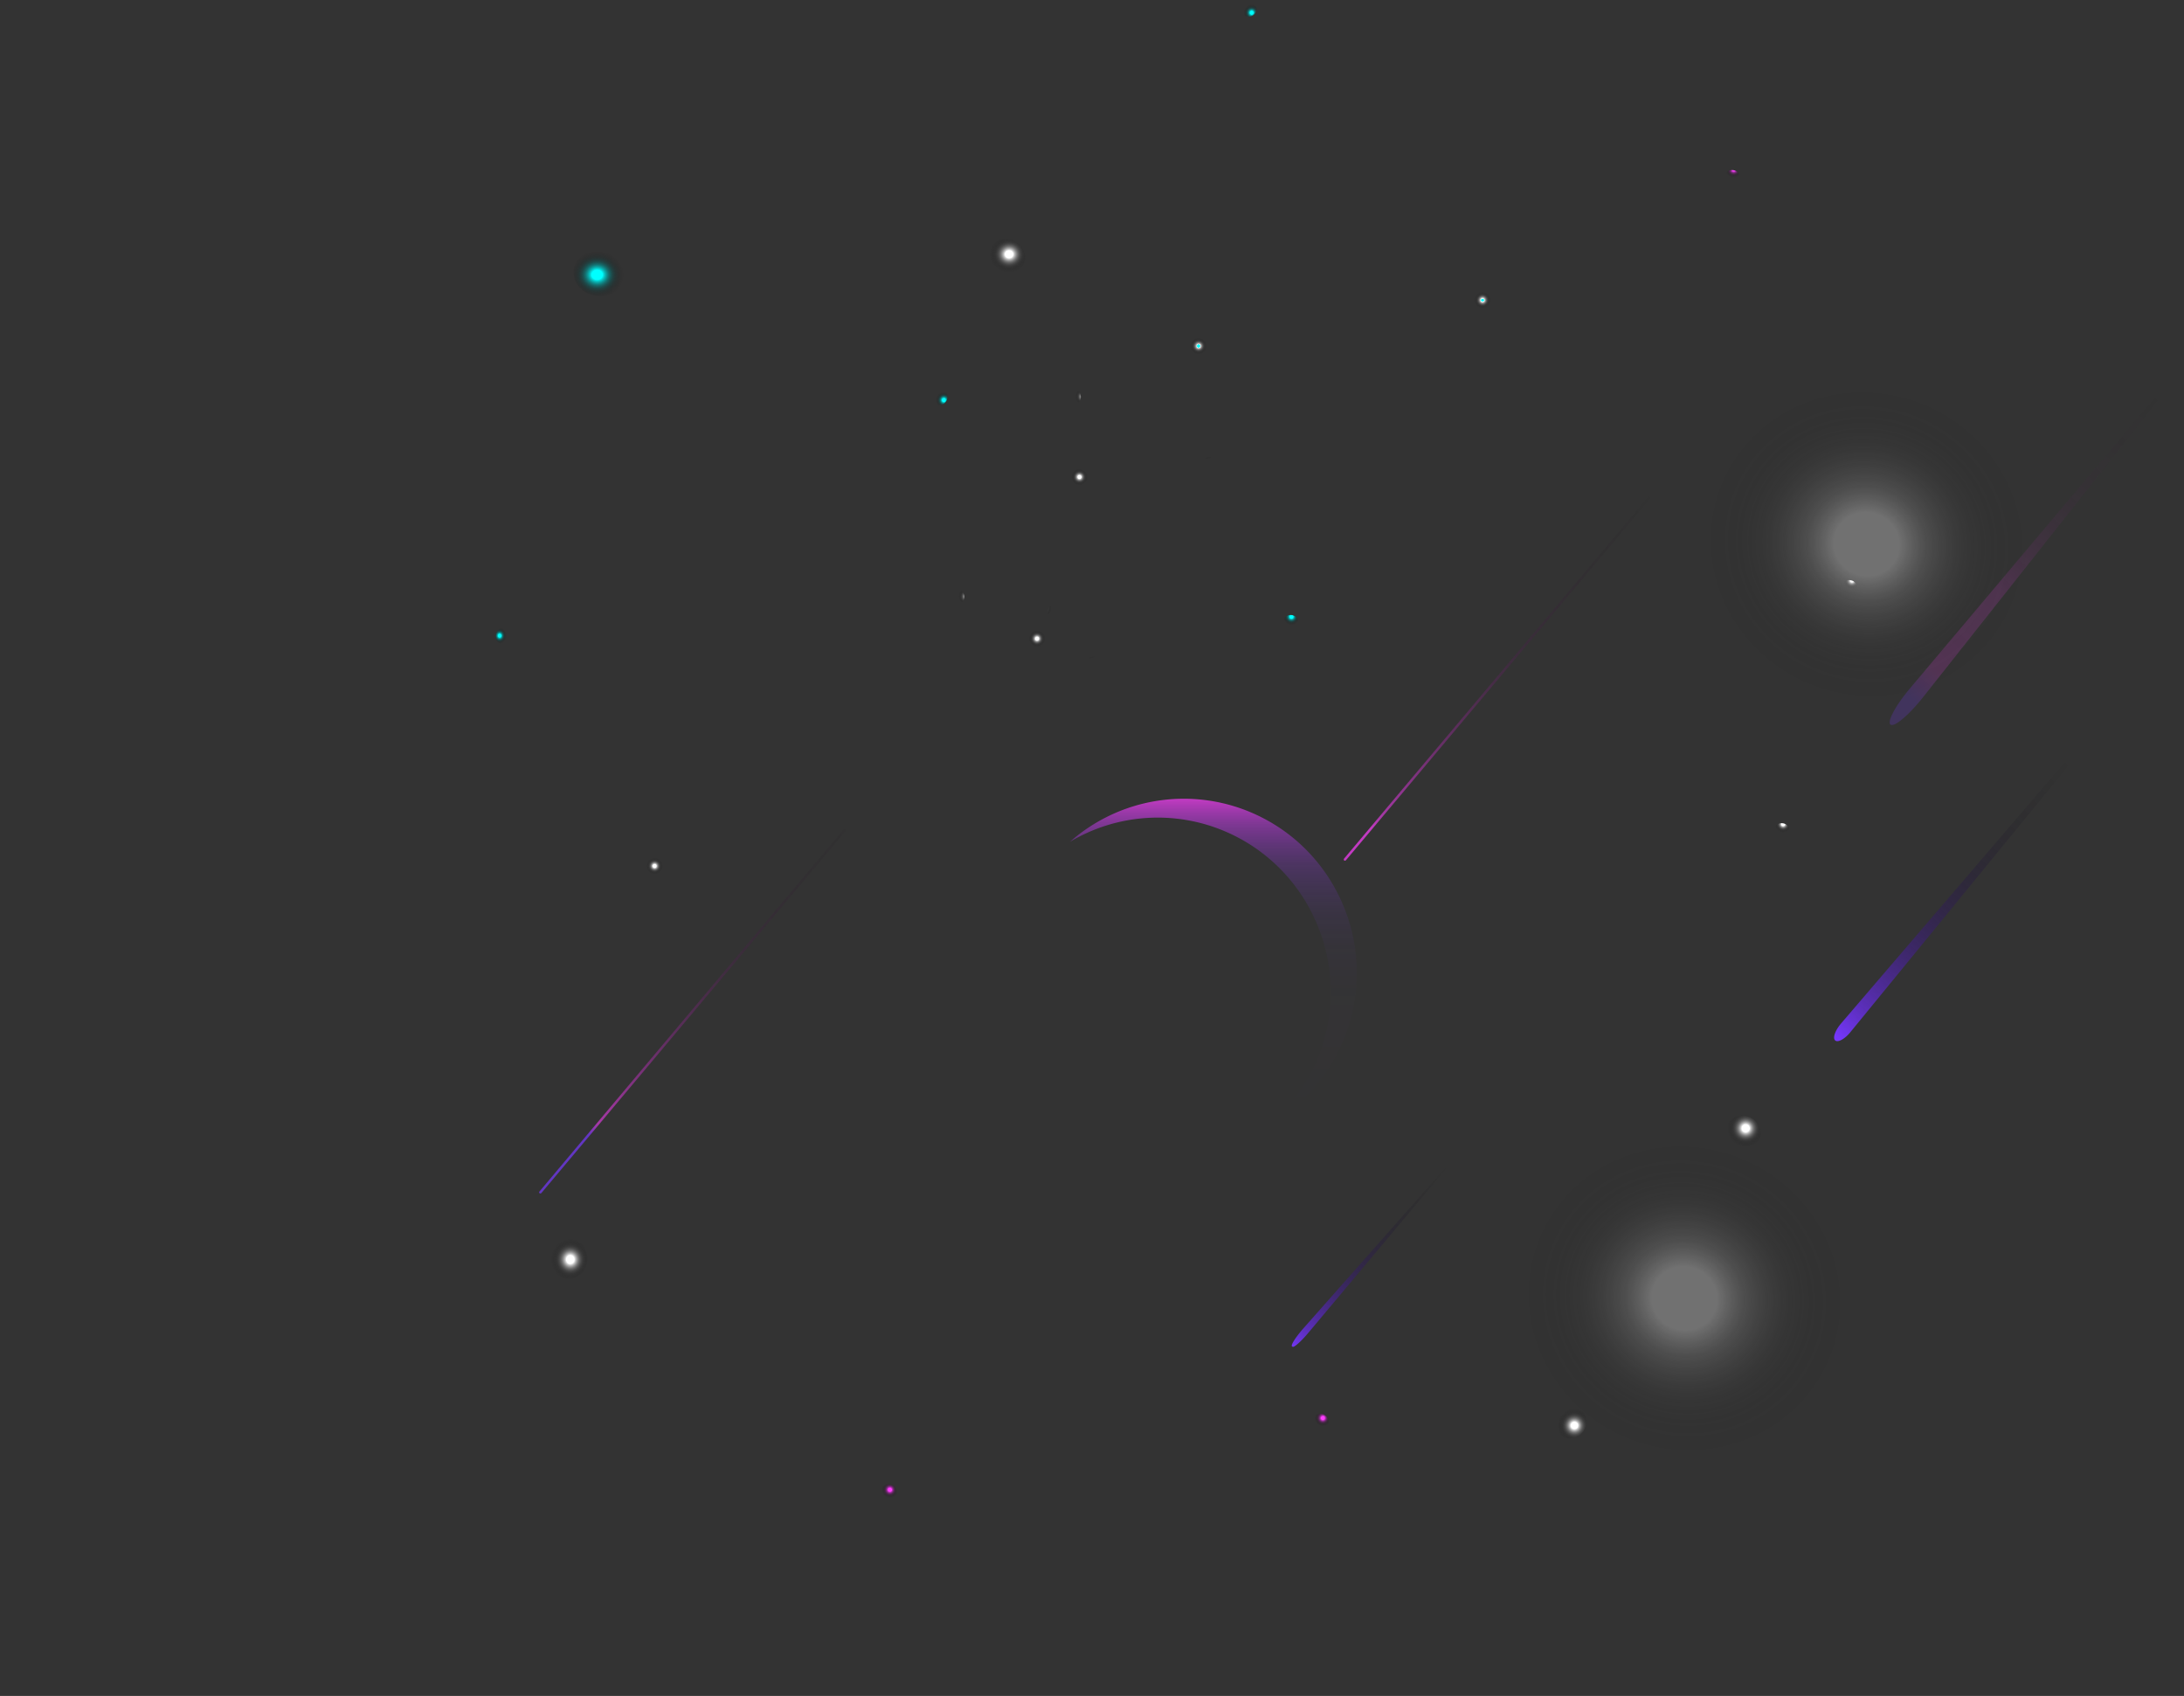 <?xml version="1.0" encoding="UTF-8"?> <svg xmlns="http://www.w3.org/2000/svg" xmlns:xlink="http://www.w3.org/1999/xlink" id="Слой_1" data-name="Слой 1" viewBox="0 0 888.75 690"><rect x="0" y="0" width="888.75" height="690" fill="#333333" stroke="none"/> <defs> <style> .cls-1 { fill: none; } .cls-2 { fill: url(#Безымянный_градиент_4); } .cls-3 { fill: url(#Безымянный_градиент_11); } .cls-4 { fill: url(#Безымянный_градиент_12); } .cls-5 { fill: url(#Безымянный_градиент_13); } .cls-6 { fill: url(#Безымянный_градиент_14); } .cls-7 { opacity: 0.29; isolation: isolate; fill: url(#Безымянный_градиент_15); } .cls-8 { fill: url(#Безымянный_градиент_16); } .cls-9 { fill: url(#Безымянный_градиент_17); } .cls-10 { fill: url(#Безымянный_градиент_18); } .cls-11 { fill: url(#Безымянный_градиент_19); } .cls-12 { fill: url(#Безымянный_градиент_20); } .cls-13 { fill: url(#Безымянный_градиент_21); } .cls-14 { fill: url(#Безымянный_градиент_22); } .cls-15 { fill: url(#Безымянный_градиент_23); } .cls-16 { fill: url(#Безымянный_градиент_24); } .cls-17 { fill: url(#Безымянный_градиент_25); } .cls-18 { fill: url(#Безымянный_градиент_26); } .cls-19 { fill: url(#Безымянный_градиент_27); } .cls-20 { fill: url(#Безымянный_градиент_28); } .cls-21 { fill: url(#Безымянный_градиент_29); } .cls-22 { fill: url(#Безымянный_градиент_30); } .cls-23 { fill: url(#Безымянный_градиент_31); } .cls-24 { fill: url(#Безымянный_градиент_32); } .cls-25 { fill: url(#Безымянный_градиент_33); } .cls-26 { fill: url(#Безымянный_градиент_34); } .cls-27 { fill: url(#Безымянный_градиент_35); } .cls-28 { fill: url(#Безымянный_градиент_36); } .cls-29 { fill: url(#Безымянный_градиент_37); } .cls-30 { fill: url(#Безымянный_градиент_38); } .cls-31 { fill: url(#Безымянный_градиент_39); } .cls-32 { fill: url(#Безымянный_градиент_40); } .cls-33 { fill: url(#Безымянный_градиент_41); } .cls-34 { fill: url(#Безымянный_градиент_42); } .cls-35 { fill: url(#Безымянный_градиент_43); } .cls-36 { fill: url(#Безымянный_градиент_44); } .cls-37 { fill: url(#Безымянный_градиент_45); } .cls-38 { fill: url(#Безымянный_градиент_46); } </style> <linearGradient id="Безымянный_градиент_4" data-name="Безымянный градиент 4" x1="438.17" y1="64.77" x2="438.17" y2="196.8" gradientTransform="translate(0 346)" gradientUnits="userSpaceOnUse"> <stop offset="0" stop-color="#ff3eff" stop-opacity="0.7"></stop> <stop offset="0.03" stop-color="#ed3dff" stop-opacity="0.61"></stop> <stop offset="0.08" stop-color="#d23cff" stop-opacity="0.47"></stop> <stop offset="0.14" stop-color="#b93aff" stop-opacity="0.34"></stop> <stop offset="0.2" stop-color="#a439ff" stop-opacity="0.23"></stop> <stop offset="0.27" stop-color="#9338ff" stop-opacity="0.15"></stop> <stop offset="0.35" stop-color="#8738ff" stop-opacity="0.08"></stop> <stop offset="0.46" stop-color="#7e37ff" stop-opacity="0.03"></stop> <stop offset="0.6" stop-color="#7837ff" stop-opacity="0.01"></stop> <stop offset="1" stop-color="#7737ff" stop-opacity="0"></stop> </linearGradient> <linearGradient id="Безымянный_градиент_11" data-name="Безымянный градиент 11" x1="159.67" y1="658" x2="175.69" y2="658" gradientTransform="matrix(6.06, -7.21, 0.37, 0.31, -519.69, 1456.12)" gradientUnits="userSpaceOnUse"> <stop offset="0" stop-color="#7737ff"></stop> <stop offset="0.11" stop-color="#632ed5" stop-opacity="0.84"></stop> <stop offset="0.3" stop-color="#462095" stop-opacity="0.59"></stop> <stop offset="0.47" stop-color="#2d1560" stop-opacity="0.38"></stop> <stop offset="0.64" stop-color="#190c36" stop-opacity="0.21"></stop> <stop offset="0.78" stop-color="#0b0519" stop-opacity="0.1"></stop> <stop offset="0.91" stop-color="#030106" stop-opacity="0.03"></stop> <stop offset="1" stop-opacity="0"></stop> </linearGradient> <linearGradient id="Безымянный_градиент_12" data-name="Безымянный градиент 12" x1="138.21" y1="-302.24" x2="159.04" y2="-302.24" gradientTransform="matrix(3.12, -3.71, 0.15, 0.13, 83.1, 1187.31)" xlink:href="#Безымянный_градиент_11"></linearGradient> <linearGradient id="Безымянный_градиент_13" data-name="Безымянный градиент 13" x1="162.88" y1="-4898.51" x2="197.1" y2="-4898.51" gradientTransform="matrix(3.64, -4.32, 0.03, 0.03, 49.23, 1266.44)" gradientUnits="userSpaceOnUse"> <stop offset="0" stop-color="#ff3eff" stop-opacity="0.7"></stop> <stop offset="0.03" stop-color="#f43cf4" stop-opacity="0.6"></stop> <stop offset="0.27" stop-color="#a027a0" stop-opacity="0.39"></stop> <stop offset="0.49" stop-color="#5b165b" stop-opacity="0.22"></stop> <stop offset="0.7" stop-color="#290a29" stop-opacity="0.1"></stop> <stop offset="0.87" stop-color="#0b030b" stop-opacity="0.03"></stop> <stop offset="1" stop-opacity="0"></stop> </linearGradient> <linearGradient id="Безымянный_градиент_14" data-name="Безымянный градиент 14" x1="107.25" y1="-8986.74" x2="141.45" y2="-8986.74" gradientTransform="matrix(3.64, -4.32, 0.03, 0.03, 49.24, 1266.42)" gradientUnits="userSpaceOnUse"> <stop offset="0" stop-color="#7737ff" stop-opacity="0.7"></stop> <stop offset="0.03" stop-color="#f43cf4" stop-opacity="0.6"></stop> <stop offset="0.27" stop-color="#a027a0" stop-opacity="0.39"></stop> <stop offset="0.49" stop-color="#5b165b" stop-opacity="0.22"></stop> <stop offset="0.7" stop-color="#290a29" stop-opacity="0.1"></stop> <stop offset="0.87" stop-color="#0b030b" stop-opacity="0.03"></stop> <stop offset="1" stop-opacity="0"></stop> </linearGradient> <linearGradient id="Безымянный_градиент_15" data-name="Безымянный градиент 15" x1="196.99" y1="-639.37" x2="231.2" y2="-639.37" gradientTransform="matrix(3.48, -4.27, 0.23, 0.19, 175.67, 1342.76)" gradientUnits="userSpaceOnUse"> <stop offset="0.07" stop-color="#7737ff" stop-opacity="0.7"></stop> <stop offset="0.15" stop-color="#f43cf4" stop-opacity="0.6"></stop> <stop offset="0.37" stop-color="#e83ae8" stop-opacity="0.54"></stop> <stop offset="0.47" stop-color="#b22cb2" stop-opacity="0.41"></stop> <stop offset="0.63" stop-color="#651965" stop-opacity="0.23"></stop> <stop offset="0.78" stop-color="#2e0b2e" stop-opacity="0.11"></stop> <stop offset="0.91" stop-color="#0c030c" stop-opacity="0.03"></stop> <stop offset="1" stop-opacity="0"></stop> </linearGradient> <radialGradient id="Безымянный_градиент_16" data-name="Безымянный градиент 16" cx="415.3" cy="-73.6" r="3.37" gradientTransform="translate(34.89 313.92) rotate(-6.46)" gradientUnits="userSpaceOnUse"> <stop offset="0.2" stop-color="#fff"></stop> <stop offset="0.29" stop-color="#d5d5d5" stop-opacity="0.84"></stop> <stop offset="0.44" stop-color="#959595" stop-opacity="0.59"></stop> <stop offset="0.58" stop-color="#606060" stop-opacity="0.38"></stop> <stop offset="0.71" stop-color="#363636" stop-opacity="0.21"></stop> <stop offset="0.83" stop-color="#191919" stop-opacity="0.1"></stop> <stop offset="0.93" stop-color="#060606" stop-opacity="0.03"></stop> <stop offset="1" stop-opacity="0"></stop> </radialGradient> <radialGradient id="Безымянный_градиент_17" data-name="Безымянный градиент 17" cx="469.46" cy="-121.09" r="3.37" gradientTransform="translate(34.89 313.92) rotate(-6.46)" gradientUnits="userSpaceOnUse"> <stop offset="0.16" stop-color="aqua"></stop> <stop offset="0.2" stop-color="#fff"></stop> <stop offset="0.29" stop-color="#d5d5d5" stop-opacity="0.84"></stop> <stop offset="0.44" stop-color="#959595" stop-opacity="0.59"></stop> <stop offset="0.58" stop-color="#606060" stop-opacity="0.38"></stop> <stop offset="0.71" stop-color="#363636" stop-opacity="0.21"></stop> <stop offset="0.83" stop-color="#191919" stop-opacity="0.1"></stop> <stop offset="0.93" stop-color="#060606" stop-opacity="0.03"></stop> <stop offset="1" stop-opacity="0"></stop> </radialGradient> <radialGradient id="Безымянный_градиент_18" data-name="Безымянный градиент 18" cx="436.84" cy="-71.14" r="3.37" gradientTransform="translate(55.6 260.2)" xlink:href="#Безымянный_градиент_16"></radialGradient> <radialGradient id="Безымянный_градиент_19" data-name="Безымянный градиент 19" cx="385.28" cy="-98.86" r="3.37" gradientTransform="translate(55.6 260.2)" xlink:href="#Безымянный_градиент_16"></radialGradient> <radialGradient id="Безымянный_градиент_20" data-name="Безымянный градиент 20" cx="410.47" cy="-107.08" r="3.37" gradientTransform="matrix(-0.97, -0.11, -0.11, 0.99, 770.46, 313.92)" gradientUnits="userSpaceOnUse"> <stop offset="0.2" stop-color="aqua"></stop> <stop offset="0.29" stop-color="#00d5d5" stop-opacity="0.84"></stop> <stop offset="0.44" stop-color="#009595" stop-opacity="0.59"></stop> <stop offset="0.58" stop-color="#006060" stop-opacity="0.38"></stop> <stop offset="0.71" stop-color="#003636" stop-opacity="0.21"></stop> <stop offset="0.83" stop-color="#001919" stop-opacity="0.1"></stop> <stop offset="0.93" stop-color="#000606" stop-opacity="0.03"></stop> <stop offset="1" stop-opacity="0"></stop> </radialGradient> <radialGradient id="Безымянный_градиент_21" data-name="Безымянный градиент 21" cx="368.88" cy="-12.66" r="3.37" gradientTransform="translate(55.6 260.2)" xlink:href="#Безымянный_градиент_16"></radialGradient> <radialGradient id="Безымянный_градиент_22" data-name="Безымянный градиент 22" cx="806.12" cy="277.25" r="3.37" gradientTransform="matrix(0.5, -0.87, 0.87, 0.5, 109.36, 798.92)" xlink:href="#Безымянный_градиент_16"></radialGradient> <radialGradient id="Безымянный_градиент_23" data-name="Безымянный градиент 23" cx="680.15" cy="87.48" r="3.37" gradientTransform="matrix(0.5, -0.87, 0.87, 0.5, 109.36, 798.92)" xlink:href="#Безымянный_градиент_20"></radialGradient> <radialGradient id="Безымянный_градиент_24" data-name="Безымянный градиент 24" cx="613.47" cy="286.05" r="3.37" gradientTransform="matrix(7.7, -17.6, 18.29, 8, -9251.66, 8815.85)" gradientUnits="userSpaceOnUse"> <stop offset="0.2" stop-color="#fff" stop-opacity="0.3"></stop> <stop offset="0.36" stop-color="#b4b4b4" stop-opacity="0.21"></stop> <stop offset="0.62" stop-color="#525252" stop-opacity="0.1"></stop> <stop offset="0.84" stop-color="#161616" stop-opacity="0.03"></stop> <stop offset="1" stop-opacity="0"></stop> </radialGradient> <radialGradient id="Безымянный_градиент_25" data-name="Безымянный градиент 25" cx="597.29" cy="288.81" r="3.37" gradientTransform="matrix(7.7, -17.6, 18.29, 8, -9251.67, 8815.86)" xlink:href="#Безымянный_градиент_24"></radialGradient> <radialGradient id="Безымянный_градиент_26" data-name="Безымянный градиент 26" cx="240.33" cy="230.74" r="8.64" gradientTransform="translate(55.6 260.2)" xlink:href="#Безымянный_градиент_20"></radialGradient> <radialGradient id="Безымянный_градиент_27" data-name="Безымянный градиент 27" cx="463.13" cy="257.23" r="3.37" gradientTransform="translate(55.6 260.2)" xlink:href="#Безымянный_градиент_16"></radialGradient> <radialGradient id="Безымянный_градиент_28" data-name="Безымянный градиент 28" cx="656.2" cy="734.42" r="3.37" gradientTransform="translate(2132.04 1911.5) rotate(173.54) scale(2.03)" xlink:href="#Безымянный_градиент_16"></radialGradient> <radialGradient id="Безымянный_градиент_29" data-name="Безымянный градиент 29" cx="373.32" cy="233.72" r="3.37" gradientTransform="translate(55.6 260.2)" xlink:href="#Безымянный_градиент_16"></radialGradient> <radialGradient id="Безымянный_градиент_30" data-name="Безымянный градиент 30" cx="364.37" cy="316.89" r="3.37" gradientTransform="translate(55.6 260.2)" xlink:href="#Безымянный_градиент_16"></radialGradient> <radialGradient id="Безымянный_градиент_31" data-name="Безымянный градиент 31" cx="393.41" cy="358.2" r="3.37" gradientTransform="translate(55.6 260.2)" xlink:href="#Безымянный_градиент_16"></radialGradient> <radialGradient id="Безымянный_градиент_32" data-name="Безымянный градиент 32" cx="404.8" cy="260.41" r="3.37" gradientTransform="matrix(0.5, -0.87, 0.87, 0.5, 109.36, 798.92)" gradientUnits="userSpaceOnUse"> <stop offset="0.2" stop-color="#ff3eff"></stop> <stop offset="0.29" stop-color="#d534d5" stop-opacity="0.84"></stop> <stop offset="0.44" stop-color="#952495" stop-opacity="0.59"></stop> <stop offset="0.58" stop-color="#601760" stop-opacity="0.38"></stop> <stop offset="0.71" stop-color="#360d36" stop-opacity="0.21"></stop> <stop offset="0.83" stop-color="#190619" stop-opacity="0.1"></stop> <stop offset="0.93" stop-color="#060206" stop-opacity="0.03"></stop> <stop offset="1" stop-opacity="0"></stop> </radialGradient> <radialGradient id="Безымянный_градиент_33" data-name="Безымянный градиент 33" cx="592.11" cy="350.53" r="7.5" gradientTransform="matrix(0.5, -0.87, 0.87, 0.5, 109.36, 798.92)" xlink:href="#Безымянный_градиент_16"></radialGradient> <radialGradient id="Безымянный_градиент_34" data-name="Безымянный градиент 34" cx="703.36" cy="319.31" r="3.37" gradientTransform="matrix(0.4, -0.92, 0.92, 0.4, 150.51, 854.69)" xlink:href="#Безымянный_градиент_16"></radialGradient> <radialGradient id="Безымянный_градиент_35" data-name="Безымянный градиент 35" cx="390.75" cy="-10.19" r="3.37" xlink:href="#Безымянный_градиент_16"></radialGradient> <radialGradient id="Безымянный_градиент_36" data-name="Безымянный градиент 36" cx="225.7" cy="64.21" r="3.38" xlink:href="#Безымянный_градиент_16"></radialGradient> <radialGradient id="Безымянный_градиент_37" data-name="Безымянный градиент 37" cx="364.02" cy="104.5" r="3.37" gradientTransform="matrix(2.33, -0.28, 0.26, 2.48, -643.25, 355.2)" xlink:href="#Безымянный_градиент_16"></radialGradient> <radialGradient id="Безымянный_градиент_38" data-name="Безымянный градиент 38" cx="396.15" cy="13.38" r="3.37" gradientTransform="matrix(2.33, -0.25, 0.26, 2.18, -515.88, 173.31)" xlink:href="#Безымянный_градиент_16"></radialGradient> <radialGradient id="Безымянный_градиент_39" data-name="Безымянный градиент 39" cx="300.77" cy="-278.45" r="3.37" xlink:href="#Безымянный_градиент_20"></radialGradient> <radialGradient id="Безымянный_градиент_40" data-name="Безымянный градиент 40" cx="401.52" cy="37.82" r="3.38" gradientTransform="matrix(-3.22, -0.32, -0.36, 2.85, 1549.49, 132.49)" xlink:href="#Безымянный_градиент_20"></radialGradient> <radialGradient id="Безымянный_градиент_41" data-name="Безымянный градиент 41" cx="422.75" cy="-11.1" r="3.37" gradientTransform="matrix(-0.84, -0.11, -0.09, 0.97, 557.43, 315.9)" xlink:href="#Безымянный_градиент_20"></radialGradient> <radialGradient id="Безымянный_градиент_42" data-name="Безымянный градиент 42" cx="292.11" cy="122.66" r="3.37" xlink:href="#Безымянный_градиент_32"></radialGradient> <radialGradient id="Безымянный_градиент_43" data-name="Безымянный градиент 43" cx="926.76" cy="152.6" r="3.37" xlink:href="#Безымянный_градиент_32"></radialGradient> <radialGradient id="Безымянный_градиент_44" data-name="Безымянный градиент 44" cx="586.38" cy="-126.65" r="3.37" xlink:href="#Безымянный_градиент_17"></radialGradient> <radialGradient id="Безымянный_градиент_45" data-name="Безымянный градиент 45" cx="389.4" cy="10.17" r="3.37" gradientTransform="translate(55.6 260.2)" xlink:href="#Безымянный_градиент_16"></radialGradient> <radialGradient id="Безымянный_градиент_46" data-name="Безымянный градиент 46" cx="337.84" cy="-17.55" r="3.37" gradientTransform="translate(55.6 260.2)" xlink:href="#Безымянный_градиент_16"></radialGradient> </defs> <g id="Слой_1-2" data-name="Слой 1"> <g id="Слой_2" data-name="Слой 2"> <g id="Слой_1-2-2" data-name="Слой 1-2"> <rect class="cls-1" y="95.5" width="790.2" height="594.5"></rect> <path class="cls-2" d="M453.4,416.3a70,70,0,0,0-73.6,12,69.75,69.75,0,0,1,63-4.3c35.8,15.2,52.7,56.8,37.6,92.9a71.24,71.24,0,0,1-18.5,25.9A70.56,70.56,0,0,0,491,509.2C506.1,473.1,489.3,431.5,453.4,416.3Z" transform="translate(55.6 -85.8)"></path> <path class="cls-3" d="M788.2,394.8,697.5,505.6c-2.3,2.9-5.2,4.5-6.3,3.5h0c-1.1-1,0-4.1,2.4-6.9l93.1-108.7a1,1,0,0,1,1.4-.1h0a1,1,0,0,1,.1,1.4Z" transform="translate(55.6 -85.8)"></path> <path class="cls-4" d="M535.7,557.91,476.61,628.3c-2.76,3.28-5.65,5.85-6.21,5.43l-.25-.18c-.57-.48,1.63-3.88,4.64-7.28L536,557c.07-.06.07.05,0,.29v.12A3.51,3.51,0,0,0,535.7,557.91Z" transform="translate(55.6 -85.8)"></path> <path class="cls-5" d="M491.3,435.2,615.1,288a.62.62,0,0,1,.7-.1h0a.62.62,0,0,1,.1.7L492.1,435.8a.62.62,0,0,1-.7.1h0A.62.62,0,0,1,491.3,435.2Z" transform="translate(55.6 -85.8)"></path> <path class="cls-6" d="M163.9,570.6,287.6,423.4a.62.62,0,0,1,.7-.1h0a.62.62,0,0,1,.1.7L164.7,571.2a.62.62,0,0,1-.7.1h0A.49.49,0,0,1,163.9,570.6Z" transform="translate(55.6 -85.8)"></path> <path class="cls-7" d="M833,235.5,726.7,369.8c-5.5,6.9-11.5,12-12.9,10.8h-.1c-1.5-1.2,2.3-8.1,8-14.8L832,234.8a.67.67,0,0,1,1-.1h0C833.2,234.8,833.2,235.2,833,235.5Z" transform="translate(55.6 -85.8)"></path> <circle class="cls-8" cx="439.3" cy="194.1" r="3.4"></circle> <circle class="cls-9" cx="487.7" cy="140.8" r="3.4"></circle> <circle class="cls-10" cx="490.8" cy="183.2" r="3.4"></circle> <circle class="cls-11" cx="436.4" cy="161.5" r="3.4"></circle> <ellipse class="cls-12" cx="382.3" cy="161.4" rx="3.3" ry="3.4"></ellipse> <circle class="cls-13" cx="429.8" cy="249" r="3.4"></circle> <circle class="cls-14" cx="752.5" cy="239.4" r="3.4"></circle> <circle class="cls-15" cx="525.2" cy="253.6" r="3.4"></circle> <path class="cls-16" d="M641.8,278.9c14.3-32.7,53.5-47.2,87.5-32.3s49.9,53.4,35.6,86.2-53.5,47.2-87.5,32.3S627.5,311.6,641.8,278.9Z" transform="translate(55.6 -85.8)"></path> <path class="cls-17" d="M568,585.8c14.3-32.7,53.5-47.2,87.5-32.3s49.9,53.4,35.6,86.2-53.5,47.2-87.5,32.3S553.7,618.5,568,585.8Z" transform="translate(55.6 -85.8)"></path> <circle class="cls-18" cx="329.5" cy="505.3" r="8.6"></circle> <circle class="cls-19" cx="553.8" cy="506.6" r="3.4"></circle> <circle class="cls-20" cx="638.8" cy="578.4" r="6.8"></circle> <circle class="cls-21" cx="462" cy="493.3" r="3.4"></circle> <circle class="cls-22" cx="462.4" cy="577" r="3.4"></circle> <circle class="cls-23" cx="495.9" cy="614.7" r="3.4"></circle> <circle class="cls-24" cx="537.3" cy="578.6" r="3.4"></circle> <circle class="cls-25" cx="709" cy="461.4" r="7.5"></circle> <circle class="cls-26" cx="725" cy="338.3" r="3.4"></circle> <circle class="cls-27" cx="422" cy="259.9" r="3.4"></circle> <circle class="cls-28" cx="266.4" cy="352.4" r="3.4"></circle> <ellipse class="cls-29" cx="231.1" cy="512" rx="7.9" ry="8.4"></ellipse> <ellipse class="cls-30" cx="409.2" cy="104.7" rx="7.9" ry="7.4"></ellipse> <ellipse class="cls-31" cx="508.1" cy="3.4" rx="3.3" ry="3.4"></ellipse> <ellipse class="cls-32" cx="244.3" cy="110.8" rx="10.9" ry="9.7"></ellipse> <ellipse class="cls-33" cx="204.5" cy="258.9" rx="2.8" ry="3.3"></ellipse> <circle class="cls-34" cx="361.6" cy="607.3" r="3.4"></circle> <circle class="cls-35" cx="704.9" cy="72.6" r="3.4"></circle> <circle class="cls-36" cx="603.3" cy="122.1" r="3.4"></circle> <circle class="cls-37" cx="443.3" cy="264.5" r="3.4"></circle> <circle class="cls-38" cx="389" cy="242.8" r="3.4"></circle> </g> </g> </g> </svg> 